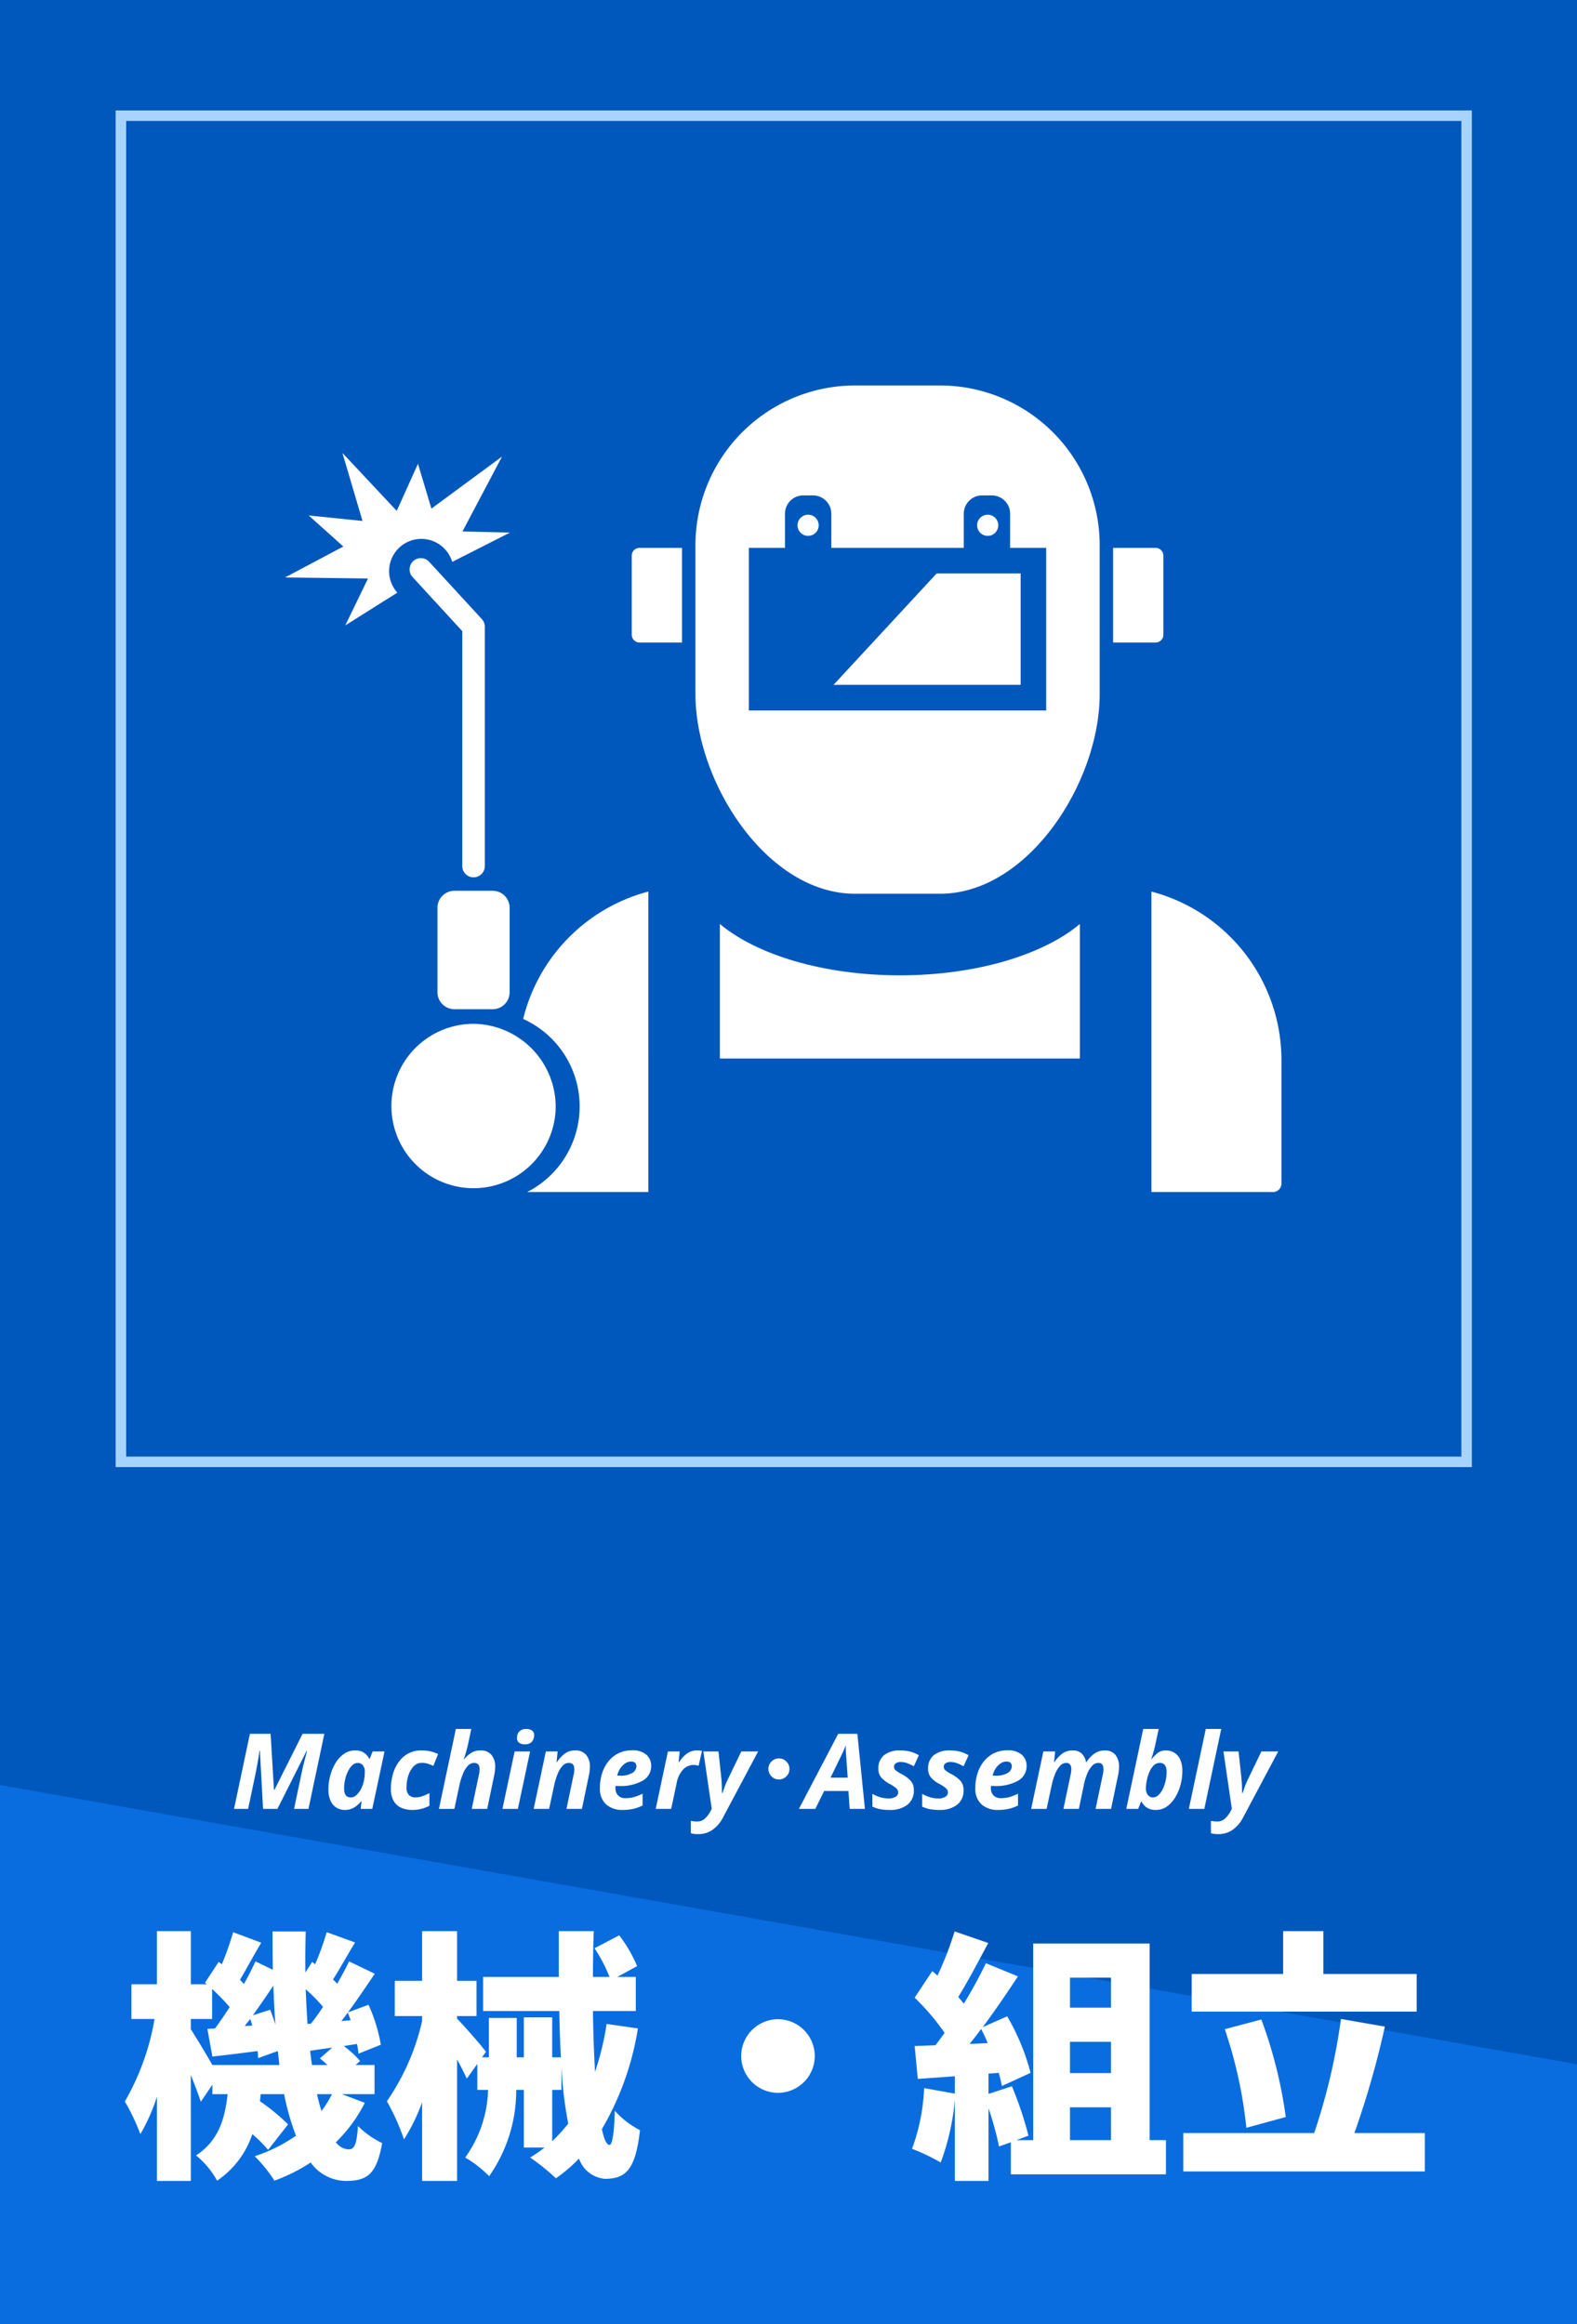 <svg xmlns="http://www.w3.org/2000/svg" xmlns:xlink="http://www.w3.org/1999/xlink" width="150" height="221" viewBox="0 0 150 221">
  <rect x="0" y="0" width="150" height="221" fill="#333333" stroke="none"/>
  <defs>
    <clipPath id="clip-path">
      <rect id="長方形_1687" data-name="長方形 1687" width="94.775" height="76.695" fill="none"/>
    </clipPath>
  </defs>
  <g id="グループ_4916" data-name="グループ 4916" transform="translate(-754 -913)">
    <rect id="長方形_1707" data-name="長方形 1707" width="150" height="71" transform="translate(754 1063)" fill="#0057bc"/>
    <path id="パス_15920" data-name="パス 15920" d="M2090,1843.568l150,26.554v24.717H2090Z" transform="translate(-1336 -760.838)" fill="#096de0"/>
    <path id="パス_15945" data-name="パス 15945" d="M-42.425-5.875a9.551,9.551,0,0,1-1,1.6c-.15-.5-.3-1.025-.425-1.6ZM-53.8-8.65c-.625-1.1-1.6-2.7-2.05-3.4v-.975h2.025v-2.85A21.35,21.35,0,0,1-52.15-14.15c-.475.725-.95,1.425-1.4,2.025l-.725.05L-53.8-9.45c1.35-.15,2.8-.325,4.3-.525.025.25.05.475.05.675l1.875-.675c.05.45.1.9.15,1.325Zm3.075-3.7.525-.675c.075.2.125.4.2.625Zm.775-1.025c.65-.9,1.325-1.875,1.95-2.825.05,1.275.1,2.525.2,3.725-.15-.475-.325-.975-.5-1.425Zm5.2.825c-.075-1.075-.125-2.175-.175-3.3a14.824,14.824,0,0,1,1.65,1.675c-.375.575-.775,1.125-1.15,1.6Zm3.225-.275c.2-.25.4-.525.6-.8a6.22,6.22,0,0,1,.275.725Zm-2.8,4.175c-.075-.45-.125-.9-.175-1.35q1.013-.15,2.1-.3l-1.175,1.025c.225.175.475.4.725.625Zm2.85,2.775h3.1V-8.65h-1.8l.425-.375A8.789,8.789,0,0,0-41.3-10.45l1.25-.2a7.81,7.81,0,0,1,.15.925l2.125-.85a15.531,15.531,0,0,0-1.175-3.8l-1.95.725c.875-1.2,1.75-2.5,2.55-3.675L-40.8-18.5c-.3.65-.7,1.375-1.125,2.125-.125-.125-.25-.275-.4-.4.625-.975,1.35-2.3,2.1-3.525l-2.7-.975a26.8,26.8,0,0,1-1.1,3.05l-.275-.225-.65,1c-.025-1.275,0-2.575.025-3.9h-3.15c0,1.225,0,2.45.025,3.65l-1.65-.8c-.3.65-.675,1.4-1.1,2.15-.125-.125-.25-.275-.375-.4.6-1,1.3-2.325,2.025-3.525l-2.675-1a26.44,26.44,0,0,1-1.075,3.05l-.3-.225-1.3,1.975.175.15H-55.85v-5.05h-3.225v5.05H-61.5v3.3h2.2a23.626,23.626,0,0,1-2.825,7.85,19.584,19.584,0,0,1,1.475,3.1,17.521,17.521,0,0,0,1.575-3.55v8h3.225V-7.7c.375.925.725,1.875.95,2.55l1.1-1.625v.9h1.45c-.25,2.275-.825,4.4-3,5.825a8.336,8.336,0,0,1,2,2.4A8.577,8.577,0,0,0-50-2.075a12.039,12.039,0,0,1,1.5,1.5L-46.6-3a18.774,18.774,0,0,0-2.675-2.2l.075-.675h2.225a24.087,24.087,0,0,0,1.125,3.95A14.769,14.769,0,0,1-49.775.025,13.418,13.418,0,0,1-47.9,2.35,16.484,16.484,0,0,0-44.45.625a4.174,4.174,0,0,0,3.35,1.75c2.1,0,2.925-.7,3.45-3.6a8.083,8.083,0,0,1-2.3-1.625c-.125,1.825-.35,2.225-.9,2.225a1.582,1.582,0,0,1-1.2-.675A14.245,14.245,0,0,0-39.3-5.05Zm20-.4h.875V-8.45a38.6,38.6,0,0,0,.65,5.375A16.164,16.164,0,0,1-21.475-1.4ZM-16.3-12.55A26.928,26.928,0,0,1-17.4-8c-.1-1.75-.175-3.7-.2-5.775h4.075v-3.25h-1.75L-13.4-18.05a13.327,13.327,0,0,0-1.7-2.925l-2.35,1.225a15.036,15.036,0,0,1,1.425,2.725H-17.6q0-2.175.075-4.35H-20.85v4.35h-7.2v3.25h7.25c.025,1.525.075,3,.15,4.4h-.825v-3.8h-2.7v3.8h-.675v-3.75H-27.5v3.75h-.65l.375-.525c-.375-.525-2.075-2.475-2.75-3.15v-.25h1.85v-3.35h-1.85v-4.725H-33.85v4.725h-2.6v3.35h2.6v.475A22.031,22.031,0,0,1-37.2-5.2a21.206,21.206,0,0,1,1.625,3.625A17.819,17.819,0,0,0-33.85-5.1V2.375h3.325V-9.175c.375.675.7,1.325.925,1.825l1-1.4v2.475h1.025A11.537,11.537,0,0,1-29.75.15a10.681,10.681,0,0,1,2.275,1.775,14.173,14.173,0,0,0,2.575-8.2h.725V-.8H-22.2a13.4,13.4,0,0,1-1.375.95,20.087,20.087,0,0,1,2.45,1.975A14.3,14.3,0,0,0-18.925.25,2.849,2.849,0,0,0-16.45,2.175c2.05,0,2.9-.975,3.325-4.625a8.261,8.261,0,0,1-2.4-1.85c-.05,2.225-.25,3.25-.5,3.25-.275,0-.525-.55-.725-1.5a27.488,27.488,0,0,0,3.425-9.575ZM0-13A3.51,3.51,0,0,0-3.5-9.5,3.51,3.51,0,0,0,0-6,3.51,3.51,0,0,0,3.5-9.5,3.51,3.51,0,0,0,0-13ZM27.775-4.625h3.9V-1.5h-3.9Zm3.9-12.325v2.85h-3.9v-2.85Zm0,9.075h-3.9V-10.85h3.9ZM18.225-10.65c.375-.45.725-.925,1.1-1.425.225.425.425.875.625,1.35ZM35.35-1.5V-20.2H24.275V-1.5h-1.6l1.15-.425a34.572,34.572,0,0,0-1.575-4.7L20.025-5.9V-7.825L21-7.9c.125.45.225.875.3,1.25L24.025-7.9A21.008,21.008,0,0,0,21.8-13.275L19.475-12.25c1.175-1.575,2.325-3.275,3.35-4.825l-3.05-1.25a43.367,43.367,0,0,1-2.1,3.85c-.15-.2-.35-.425-.525-.65.875-1.4,1.9-3.35,2.85-5.125l-3.2-1.1a32.817,32.817,0,0,1-1.625,4.2l-.5-.425L13-15.05a22.251,22.251,0,0,1,2.85,3.35c-.3.4-.575.8-.875,1.175L13-10.45l.3,3.125,3.525-.25v1.65L13.9-6.45A18.906,18.906,0,0,1,12.75-.675a18.261,18.261,0,0,1,2.725,1.3,22.686,22.686,0,0,0,1.35-6v7.75h3.2v-6.9a29.121,29.121,0,0,1,1,3.625l1.125-.4V1.75H36.9V-1.5Zm25.4-15.8H51.875v-4.075H48.05V-17.3h-8.7v3.575h21.4ZM48.3-3.7a43.394,43.394,0,0,0-2.325-9.275L42.5-12.05a42.658,42.658,0,0,1,2.05,9.375Zm6.525,1.525a85.167,85.167,0,0,0,2.9-10.125l-4.175-.725A58.42,58.42,0,0,1,51-2.175H38.55v3.65H61.525v-3.65Z" transform="translate(828 1118)" fill="#fff"/>
    <path id="パス_15944" data-name="パス 15944" d="M.26,0,1.77-7.14H3.74L4.06-1.8H4.1L6.78-7.14H8.85L7.34,0H5.97l.71-3.38q.07-.34.165-.725t.19-.76q.1-.375.175-.665H7.17L4.39,0H3.02l-.3-5.53H2.68q-.02.21-.08.575t-.14.8q-.08.43-.16.84L1.6,0ZM10.78.1a1.517,1.517,0,0,1-.75-.2,1.43,1.43,0,0,1-.57-.63A2.573,2.573,0,0,1,9.24-1.88,4.924,4.924,0,0,1,9.42-3.2a4.563,4.563,0,0,1,.51-1.185,2.807,2.807,0,0,1,.8-.855,1.8,1.8,0,0,1,1.045-.32,1.479,1.479,0,0,1,.845.22,1.494,1.494,0,0,1,.505.58h.04l.28-.7h1.13L13.41,0h-1.1l.07-.71h-.04a2.509,2.509,0,0,1-.665.585A1.708,1.708,0,0,1,10.78.1Zm.58-1.19a.813.813,0,0,0,.56-.24,2.073,2.073,0,0,0,.445-.615,3.085,3.085,0,0,0,.265-.8,4.324,4.324,0,0,0,.07-.82.892.892,0,0,0-.18-.575.6.6,0,0,0-.5-.225.737.737,0,0,0-.505.215,1.917,1.917,0,0,0-.41.565,3.523,3.523,0,0,0-.275.78,3.785,3.785,0,0,0-.1.86Q10.73-1.09,11.36-1.09ZM17.21.1a2.558,2.558,0,0,1-1.03-.2,1.572,1.572,0,0,1-.73-.645,2.224,2.224,0,0,1-.27-1.165,5,5,0,0,1,.19-1.39,3.731,3.731,0,0,1,.56-1.17,2.68,2.68,0,0,1,.91-.8,2.559,2.559,0,0,1,1.23-.29,3.859,3.859,0,0,1,.875.09,3.289,3.289,0,0,1,.725.26l-.45,1.12q-.26-.11-.515-.2a1.813,1.813,0,0,0-.575-.085,1.05,1.05,0,0,0-.8.345,2.255,2.255,0,0,0-.495.885,3.675,3.675,0,0,0-.17,1.11,1,1,0,0,0,.22.705.808.808,0,0,0,.62.235,1.983,1.983,0,0,0,.685-.115,6.3,6.3,0,0,0,.655-.285v1.2a3.737,3.737,0,0,1-.74.285A3.476,3.476,0,0,1,17.21.1ZM19.75,0l1.61-7.6h1.47l-.28,1.32q-.05.23-.12.5t-.14.51q-.07.24-.12.39l-.05.15h.04a2.7,2.7,0,0,1,.67-.6,1.6,1.6,0,0,1,.86-.23,1.3,1.3,0,0,1,1.055.425A1.73,1.73,0,0,1,25.1-3.99a4.373,4.373,0,0,1-.11.88L24.34,0H22.87l.67-3.19a2.7,2.7,0,0,0,.08-.58q0-.6-.53-.6a.807.807,0,0,0-.6.285,2.49,2.49,0,0,0-.46.765A6.724,6.724,0,0,0,21.7-2.26L21.22,0Zm8.17-6.14a.968.968,0,0,1-.525-.135.505.505,0,0,1-.215-.465.834.834,0,0,1,.235-.64.921.921,0,0,1,.655-.22.984.984,0,0,1,.51.13.489.489,0,0,1,.22.46.909.909,0,0,1-.215.63A.849.849,0,0,1,27.92-6.14ZM25.79,0l1.16-5.46h1.47L27.26,0Zm2.97,0,1.16-5.46h1.12l-.1,1.01h.04a3.1,3.1,0,0,1,.735-.8,1.6,1.6,0,0,1,.985-.31,1.3,1.3,0,0,1,1.055.425A1.73,1.73,0,0,1,34.11-3.99a4.373,4.373,0,0,1-.11.88L33.35,0H31.88l.67-3.19a2.7,2.7,0,0,0,.08-.58q0-.6-.53-.6a.807.807,0,0,0-.6.285,2.49,2.49,0,0,0-.46.765,6.724,6.724,0,0,0-.325,1.06L30.23,0Zm8.46.1a2.3,2.3,0,0,1-1.56-.52,1.992,1.992,0,0,1-.6-1.59,4.488,4.488,0,0,1,.195-1.325,3.551,3.551,0,0,1,.58-1.135,2.832,2.832,0,0,1,.955-.8,2.832,2.832,0,0,1,1.32-.3,1.971,1.971,0,0,1,1.37.42,1.385,1.385,0,0,1,.46,1.07,1.592,1.592,0,0,1-.775,1.38,4.3,4.3,0,0,1-2.365.52h-.25a.649.649,0,0,0-.01.105v.095a.967.967,0,0,0,.25.7.953.953,0,0,0,.72.26,2.977,2.977,0,0,0,.78-.1,5.037,5.037,0,0,0,.83-.325V-.32a4.175,4.175,0,0,1-.875.315A4.489,4.489,0,0,1,37.22.1Zm-.51-3.26h.22a2.174,2.174,0,0,0,1.225-.265.753.753,0,0,0,.375-.615q0-.46-.51-.46a1,1,0,0,0-.545.17,1.659,1.659,0,0,0-.47.47A2.009,2.009,0,0,0,36.71-3.16ZM40.37,0l1.16-5.46h1.12l-.1,1.01h.05a2.827,2.827,0,0,1,.75-.815,1.613,1.613,0,0,1,.95-.3,2.315,2.315,0,0,1,.255.015,1.7,1.7,0,0,1,.215.035l-.32,1.42a1.332,1.332,0,0,0-.21-.055,1.483,1.483,0,0,0-.28-.025,1.359,1.359,0,0,0-.985.435,2.52,2.52,0,0,0-.615,1.3L41.84,0Zm4.06,2.4A3.045,3.045,0,0,1,44,2.375a1.72,1.72,0,0,1-.29-.065V1.14l.265.04a2.1,2.1,0,0,0,.305.02,1.093,1.093,0,0,0,.76-.27,2.59,2.59,0,0,0,.53-.69L45.7,0l-.8-5.46h1.44l.27,2.53q.04.34.05.74t.01.69h.04q.1-.25.215-.585a6.644,6.644,0,0,1,.315-.745l1.27-2.63h1.6L46.79.78a3.255,3.255,0,0,1-1.035,1.225A2.344,2.344,0,0,1,44.43,2.4Zm7.66-7.2a.966.966,0,0,1,.742.332.959.959,0,0,1,.259.669.966.966,0,0,1-.332.742.97.97,0,0,1-.669.259.956.956,0,0,1-.742-.332.97.97,0,0,1-.259-.669.956.956,0,0,1,.332-.742A.959.959,0,0,1,52.09-4.8ZM53.99,0l3.74-7.14h1.82L60.27,0H58.82L58.7-1.7H56.39L55.55,0ZM57-2.97h1.63L58.5-4.81q-.02-.29-.04-.59t-.01-.61h-.02q-.1.27-.22.535t-.27.575ZM62.62.1A4.85,4.85,0,0,1,61.7.025,2.818,2.818,0,0,1,60.98-.22V-1.43a3.6,3.6,0,0,0,.76.325,2.814,2.814,0,0,0,.8.115,1.29,1.29,0,0,0,.62-.145.474.474,0,0,0,.27-.445.5.5,0,0,0-.16-.36,3.385,3.385,0,0,0-.66-.44,2.8,2.8,0,0,1-.785-.6,1.244,1.244,0,0,1-.275-.84,1.568,1.568,0,0,1,.55-1.295,2.37,2.37,0,0,1,1.53-.445,3.907,3.907,0,0,1,.91.105,3.072,3.072,0,0,1,.86.355l-.48,1.05a3.85,3.85,0,0,0-.615-.29,1.852,1.852,0,0,0-.645-.12.814.814,0,0,0-.43.115A.377.377,0,0,0,63.04-4a.436.436,0,0,0,.16.34,3.254,3.254,0,0,0,.58.36,3.171,3.171,0,0,1,.815.6,1.248,1.248,0,0,1,.325.9,1.68,1.68,0,0,1-.625,1.42A2.681,2.681,0,0,1,62.62.1Zm4.73,0a4.85,4.85,0,0,1-.915-.075A2.817,2.817,0,0,1,65.71-.22V-1.43a3.6,3.6,0,0,0,.76.325,2.814,2.814,0,0,0,.8.115,1.29,1.29,0,0,0,.62-.145.474.474,0,0,0,.27-.445A.5.5,0,0,0,68-1.94a3.385,3.385,0,0,0-.66-.44,2.8,2.8,0,0,1-.785-.6,1.244,1.244,0,0,1-.275-.84,1.568,1.568,0,0,1,.55-1.295,2.37,2.37,0,0,1,1.53-.445,3.907,3.907,0,0,1,.91.105,3.072,3.072,0,0,1,.86.355l-.48,1.05a3.85,3.85,0,0,0-.615-.29,1.852,1.852,0,0,0-.645-.12.814.814,0,0,0-.43.115A.377.377,0,0,0,67.77-4a.436.436,0,0,0,.16.34,3.254,3.254,0,0,0,.58.36,3.171,3.171,0,0,1,.815.6,1.248,1.248,0,0,1,.325.9,1.68,1.68,0,0,1-.625,1.42A2.681,2.681,0,0,1,67.35.1Zm5.58,0a2.3,2.3,0,0,1-1.56-.52,1.992,1.992,0,0,1-.6-1.59,4.488,4.488,0,0,1,.195-1.325,3.551,3.551,0,0,1,.58-1.135,2.833,2.833,0,0,1,.955-.8,2.832,2.832,0,0,1,1.32-.3,1.971,1.971,0,0,1,1.37.42,1.385,1.385,0,0,1,.46,1.07,1.592,1.592,0,0,1-.775,1.38,4.3,4.3,0,0,1-2.365.52h-.25a.649.649,0,0,0-.01.105v.095a.968.968,0,0,0,.25.7.953.953,0,0,0,.72.26,2.977,2.977,0,0,0,.78-.1,5.037,5.037,0,0,0,.83-.325V-.32a4.175,4.175,0,0,1-.875.315A4.489,4.489,0,0,1,72.93.1Zm-.51-3.26h.22a2.175,2.175,0,0,0,1.225-.265.753.753,0,0,0,.375-.615q0-.46-.51-.46a1,1,0,0,0-.545.17,1.659,1.659,0,0,0-.47.47A2.009,2.009,0,0,0,72.42-3.16ZM76.08,0l1.16-5.46h1.12l-.1,1.01h.04a3.1,3.1,0,0,1,.735-.8,1.6,1.6,0,0,1,.985-.31,1.212,1.212,0,0,1,.87.3,1.473,1.473,0,0,1,.41.815h.04a2.848,2.848,0,0,1,.74-.8,1.665,1.665,0,0,1,1-.31,1.228,1.228,0,0,1,1.02.425,1.781,1.781,0,0,1,.34,1.145,4.373,4.373,0,0,1-.11.88L83.68,0H82.21l.67-3.19a2.7,2.7,0,0,0,.08-.58q0-.6-.48-.6a.813.813,0,0,0-.605.28,2.5,2.5,0,0,0-.465.755,5.64,5.64,0,0,0-.32,1.065L80.62,0H79.15l.67-3.19a2.7,2.7,0,0,0,.08-.58q0-.6-.48-.6a.807.807,0,0,0-.6.285,2.49,2.49,0,0,0-.46.765,6.724,6.724,0,0,0-.325,1.06L77.55,0ZM87.93.1a1.479,1.479,0,0,1-.845-.22A1.494,1.494,0,0,1,86.58-.7h-.04l-.28.7H85.13l1.61-7.6h1.47l-.3,1.41q-.04.2-.11.465t-.15.535q-.08.27-.15.46h.04a3.615,3.615,0,0,1,.57-.58,1.251,1.251,0,0,1,.81-.25,1.526,1.526,0,0,1,.745.2,1.42,1.42,0,0,1,.575.63,2.573,2.573,0,0,1,.22,1.155,4.924,4.924,0,0,1-.18,1.32,4.563,4.563,0,0,1-.51,1.185,2.807,2.807,0,0,1-.795.855A1.8,1.8,0,0,1,87.93.1Zm-.25-1.19a.737.737,0,0,0,.5-.215,1.916,1.916,0,0,0,.41-.565,3.523,3.523,0,0,0,.275-.78,3.786,3.786,0,0,0,.1-.86q0-.86-.64-.86a.814.814,0,0,0-.61.26,2.033,2.033,0,0,0-.41.655,4.109,4.109,0,0,0-.235.805,3.986,3.986,0,0,0-.075.7.982.982,0,0,0,.185.625A.6.6,0,0,0,87.68-1.09ZM91.08,0l1.61-7.6h1.47L92.55,0ZM93.9,2.4a3.045,3.045,0,0,1-.43-.025,1.72,1.72,0,0,1-.29-.065V1.14l.265.04a2.1,2.1,0,0,0,.305.02,1.093,1.093,0,0,0,.76-.27,2.59,2.59,0,0,0,.53-.69L95.17,0l-.8-5.46h1.44l.27,2.53q.04.34.05.74t.01.69h.04q.1-.25.215-.585a6.644,6.644,0,0,1,.315-.745l1.27-2.63h1.6L96.26.78a3.255,3.255,0,0,1-1.035,1.225A2.344,2.344,0,0,1,93.9,2.4Z" transform="translate(776 1085)" fill="#fff"/>
    <rect id="voice_pic04_usuki" width="150" height="150" transform="translate(754 913)" fill="#0057bc"/>
    <path id="長方形_1709" data-name="長方形 1709" d="M1,1V128H128V1H1M0,0H129V129H0Z" transform="translate(765 923.5)" fill="#a7d4ff"/>
    <g id="グループ_4889" data-name="グループ 4889" transform="translate(781.113 949.653)">
      <g id="グループ_568" data-name="グループ 568" clip-path="url(#clip-path)">
        <path id="パス_15894" data-name="パス 15894" d="M10.681,73.14A3.065,3.065,0,1,1,15.9,70.217l5.489-2.787-4.514-.108L20.639,60.2l-6.717,4.948-1.278-4.265-2.021,4.482L5.458,59.856l1.91,6.467L2.246,65.8l3.3,2.952L0,71.695l7.889.1L5.73,76.253Z" transform="translate(0 -53.44)" fill="#fff"/>
        <path id="パス_15895" data-name="パス 15895" d="M312.412,153.042h-4.041a.743.743,0,0,1-.741-.741v-7.52a.743.743,0,0,1,.741-.741h4.041Z" transform="translate(-274.653 -128.599)" fill="#fff"/>
        <path id="パス_15896" data-name="パス 15896" d="M734.741,153.042h4.041a.743.743,0,0,0,.741-.741v-7.52a.743.743,0,0,0-.741-.741h-4.041Z" transform="translate(-655.979 -128.599)" fill="#fff"/>
        <path id="パス_15897" data-name="パス 15897" d="M387.406,0h-8.07a15.19,15.19,0,0,0-15.19,15.19V29.346c0,8.389,6.8,18.986,15.19,18.986h8.07c8.389,0,15.19-10.6,15.19-18.986V15.19A15.19,15.19,0,0,0,387.406,0" transform="translate(-325.11)" fill="#fff"/>
        <path id="パス_15898" data-name="パス 15898" d="M436.437,102.5V99.253a1.743,1.743,0,0,0-1.743-1.743h-.921a1.743,1.743,0,0,0-1.743,1.743V102.5h-12.6V99.253a1.743,1.743,0,0,0-1.743-1.743h-.921a1.743,1.743,0,0,0-1.743,1.743V102.5h-3.434v15.459h28.279V102.5Z" transform="translate(-367.471 -87.057)" fill="#0057bc"/>
        <rect id="長方形_1686" data-name="長方形 1686" width="23.414" height="10.594" transform="translate(46.554 17.871)" fill="#fff"/>
        <path id="パス_15899" data-name="パス 15899" d="M456.8,115.647a1.006,1.006,0,1,1-1.006-1.006,1.006,1.006,0,0,1,1.006,1.006" transform="translate(-406.041 -102.352)" fill="#fff"/>
        <path id="パス_15900" data-name="パス 15900" d="M616.093,115.647a1.006,1.006,0,1,1-1.006-1.006,1.006,1.006,0,0,1,1.006,1.006" transform="translate(-548.254 -102.352)" fill="#fff"/>
        <path id="パス_15901" data-name="パス 15901" d="M399.216,28.635s1.6-6.364,9.471-8.521c0,0-6.043,4.177-6.144,8.488Z" transform="translate(-356.421 -17.958)" fill="#fff"/>
        <path id="パス_15902" data-name="パス 15902" d="M446.014,160.572l-11,11.881h-5.4V160.4Z" transform="translate(-383.564 -143.208)" fill="#0057bc"/>
        <path id="パス_15903" data-name="パス 15903" d="M223.185,464.79V448.914a16.627,16.627,0,0,0-11.906,12.112,9.129,9.129,0,0,1,.377,16.46h11.529v-12.7Z" transform="translate(-188.631 -400.792)" fill="#fff"/>
        <path id="パス_15904" data-name="パス 15904" d="M768.751,448.914v28.573h11.56a.808.808,0,0,0,.808-.808V464.9a16.58,16.58,0,0,0-12.368-15.984" transform="translate(-686.343 -400.792)" fill="#fff"/>
        <path id="パス_15905" data-name="パス 15905" d="M420.066,477.659c-3.491,2.926-9.852,4.884-17.122,4.884s-13.631-1.958-17.122-4.884v12.795h34.244Z" transform="translate(-344.463 -426.455)" fill="#fff"/>
        <path id="パス_15907" data-name="パス 15907" d="M110,574.269a7.815,7.815,0,1,1-7.813-8,7.906,7.906,0,0,1,7.813,8" transform="translate(-84.257 -505.57)" fill="#fff"/>
        <path id="パス_15908" data-name="パス 15908" d="M140.488,459.487h-3.636a1.62,1.62,0,0,1-1.615-1.615v-8.033a1.62,1.62,0,0,1,1.615-1.615h3.636a1.62,1.62,0,0,1,1.615,1.615v8.033a1.62,1.62,0,0,1-1.615,1.615" transform="translate(-120.74 -400.176)" fill="#fff"/>
        <path id="パス_15909" data-name="パス 15909" d="M116.689,183.643a1.072,1.072,0,0,1-1.072-1.072V160.232L110.9,155.1a1.072,1.072,0,1,1,1.578-1.451l5,5.437a1.072,1.072,0,0,1,.283.726v22.757a1.072,1.072,0,0,1-1.072,1.072" transform="translate(-98.759 -136.871)" fill="#fff"/>
      </g>
    </g>
  </g>
</svg>
